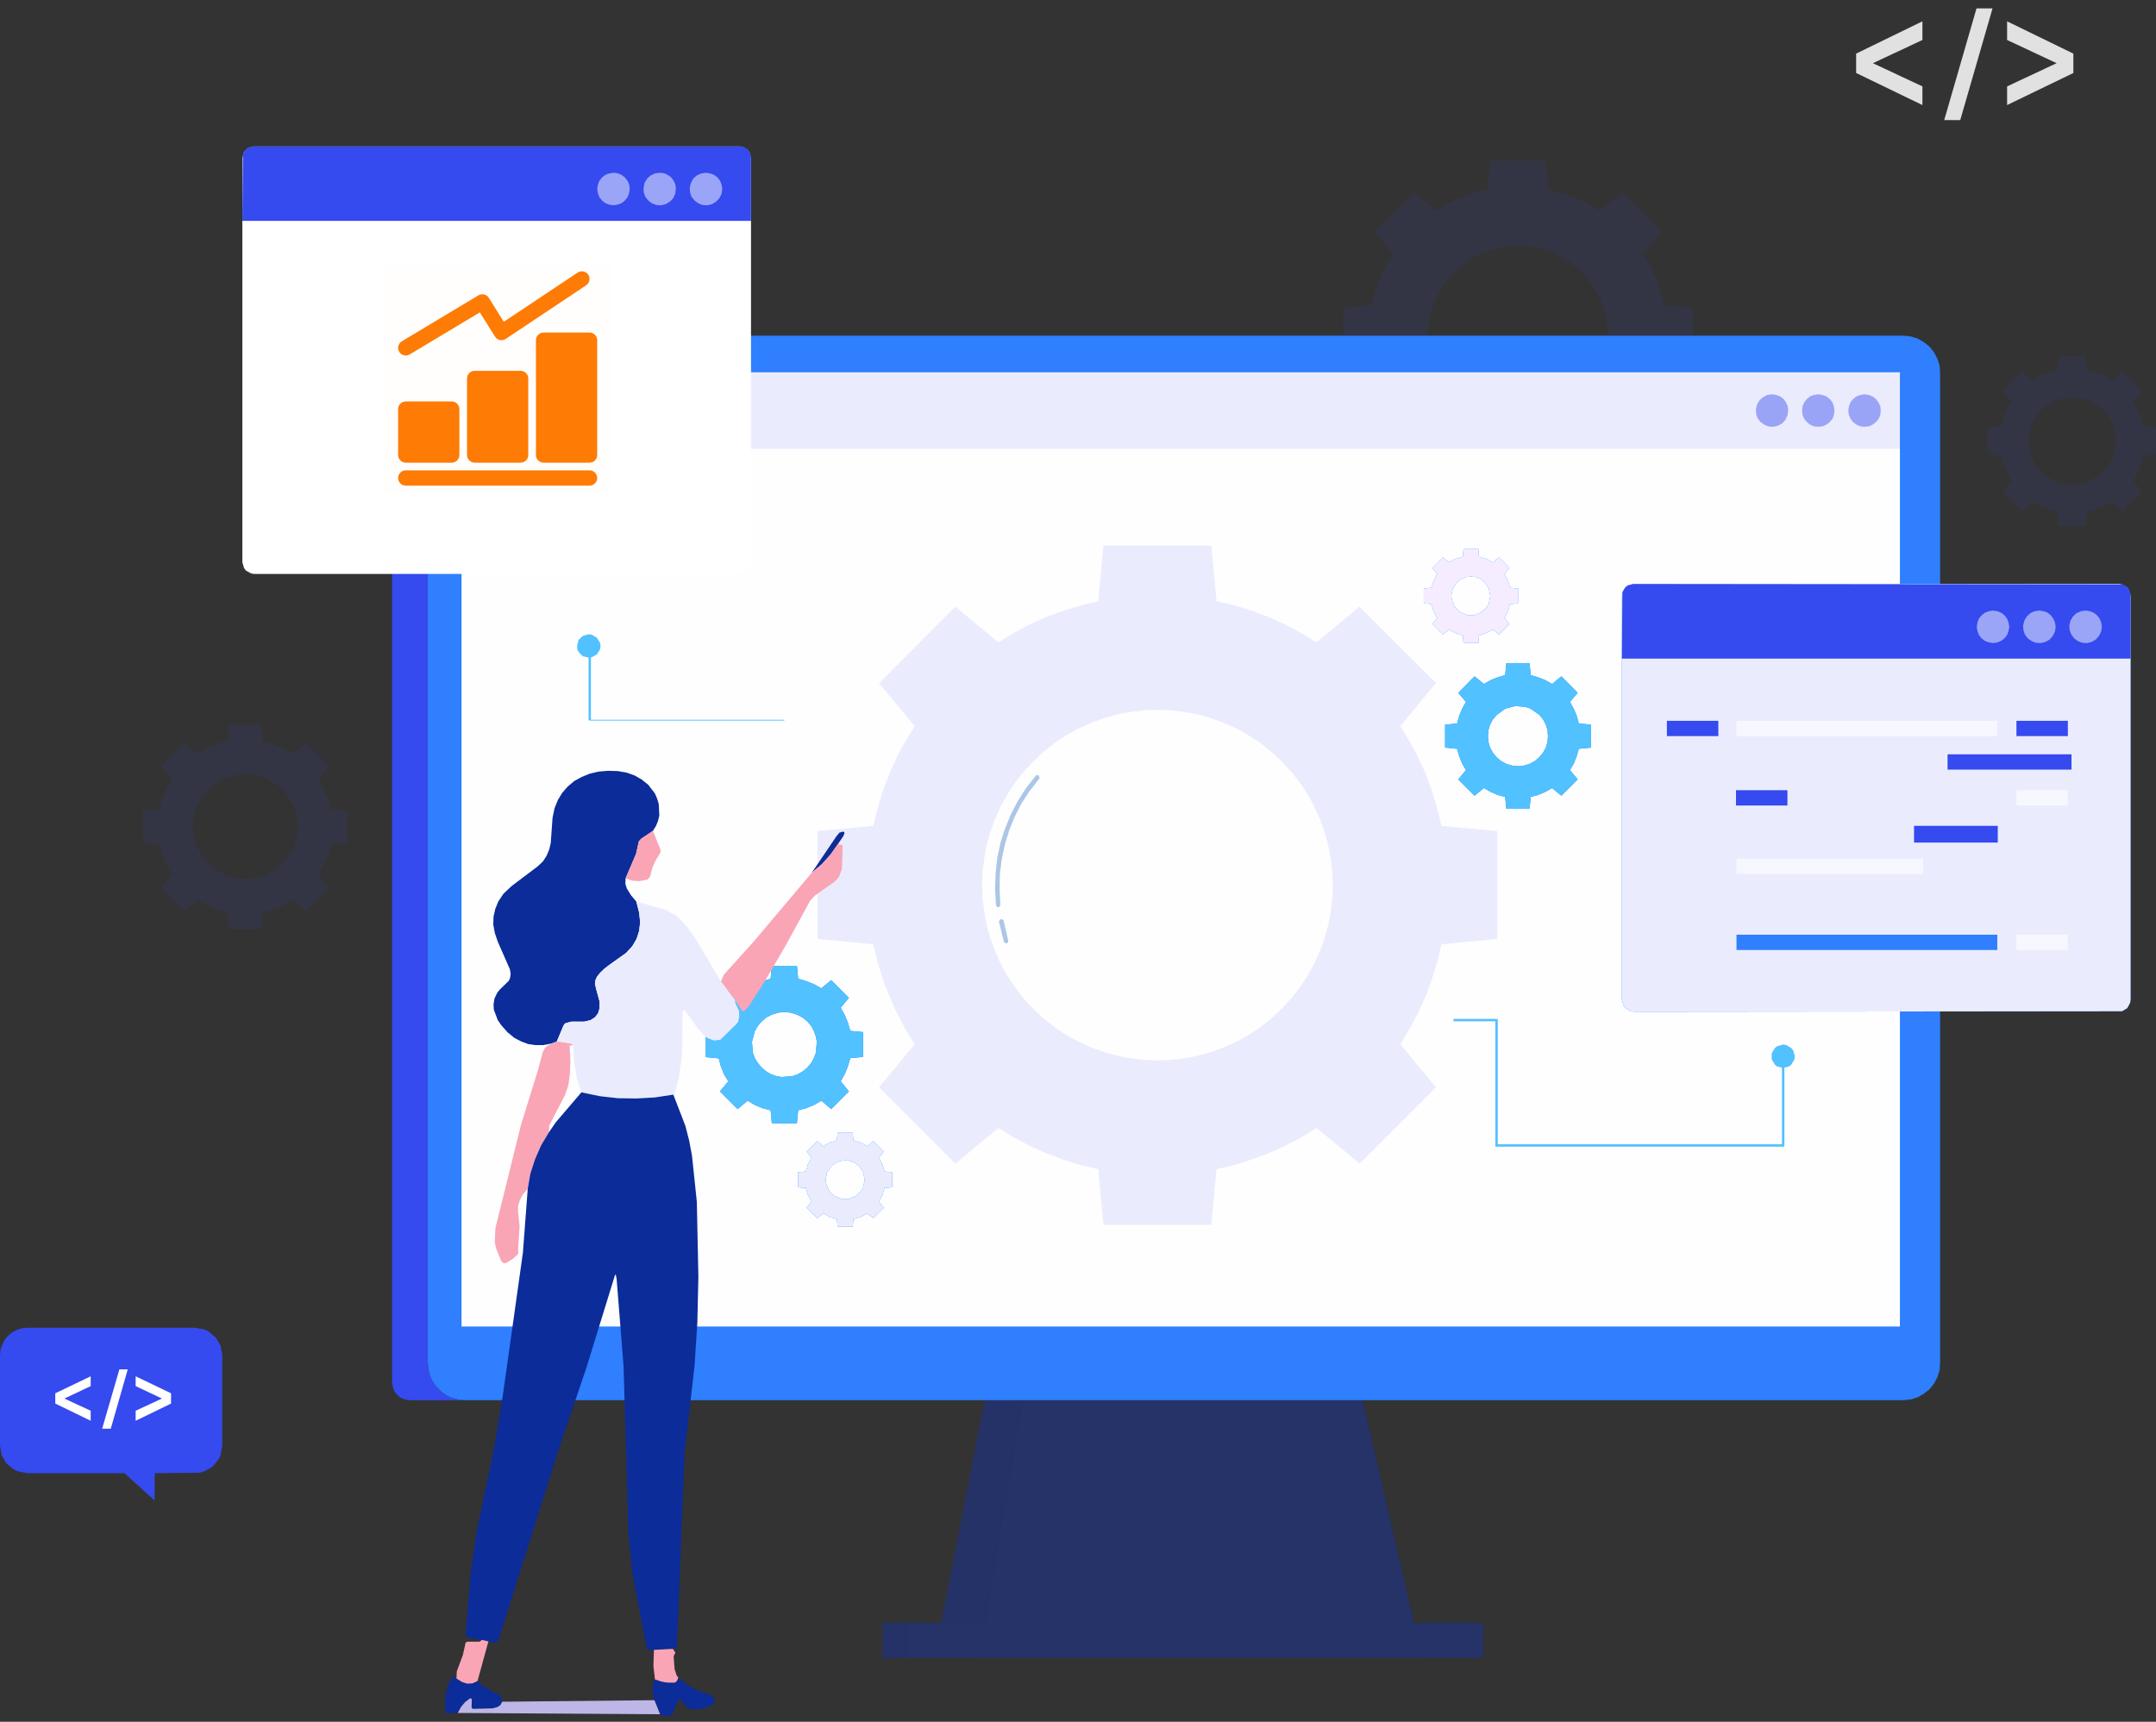 <svg width="770" height="615" viewBox="0 0 770 615" fill="none" xmlns="http://www.w3.org/2000/svg">
<rect x="0" y="0" width="770" height="615" fill="#333333" stroke="none"/>
<g id="Group 427320071">
<g id="Group 427320070">
<g id="Group 427320055">
<path id="Vector" d="M497.484 90.677L494.921 94.949L492.87 99.478L491.161 104.178L489.965 109.048L479.711 109.988V129.812L489.965 130.838L491.161 135.623L492.87 140.322L494.921 144.851L497.484 149.123L490.99 157.07L505.004 171.084L512.95 164.504L517.223 167.068L521.751 169.204L526.451 170.827L531.322 172.109L532.262 182.363H552.086L553.026 172.109L557.896 170.827L562.596 169.204L567.124 167.068L571.397 164.504L579.344 171.084L593.357 157.07L586.778 149.123L589.341 144.851L591.477 140.322L593.101 135.623L594.383 130.838L604.636 129.812V109.988L594.383 109.048L593.101 104.178L591.477 99.478L589.341 94.949L586.778 90.677L593.357 82.73L579.258 68.717L571.397 75.296L567.039 72.733L562.51 70.597L557.896 68.973L553.026 67.691L552.086 57.438H532.176L531.236 67.691L526.366 68.973L521.751 70.597L517.223 72.733L512.865 75.296L505.004 68.717L490.99 82.73L497.484 90.677ZM564.903 97.085L569.004 102.127L571.91 107.596L573.277 111.612L574.046 115.628L574.388 119.815L573.79 126.052L571.91 132.205L568.833 137.93L564.903 142.715L561.741 145.535L558.323 147.756L554.564 149.636L548.582 151.516L542.174 152.114L535.68 151.516L529.698 149.636L525.938 147.756L522.521 145.535L519.359 142.715L515.428 137.93L512.352 132.205L510.472 126.052L509.874 119.815L510.216 115.628L510.985 111.612L512.352 107.596L515.257 102.127L519.359 97.085L524.4 92.984L530.04 89.993L533.971 88.712L537.987 87.942L542.174 87.686L546.275 87.942L550.291 88.712L554.222 89.993L559.861 92.984L564.903 97.085Z" fill="#354AEF" fill-opacity="0.1"/>
<path id="Vector_2" d="M686.575 14.282L668.888 22.571L686.575 30.859V37.524L662.906 26.074V19.153L686.575 7.617V14.282Z" fill="#E1E1E1"/>
<path id="Vector_3" d="M740.489 19.153V26.074L716.82 37.524V30.859L734.508 22.571L716.82 14.282V7.617L740.489 19.153Z" fill="#E1E1E1"/>
<path id="Vector_4" d="M705.895 3L694.359 42.904H700.084L711.62 3H705.895Z" fill="#E1E1E1"/>
<path id="Vector_5" d="M61.526 278.225L59.561 281.643L58.108 285.146L57.083 288.991L51.102 289.504V301.125L57.083 301.638L58.108 305.397L59.561 308.986L61.526 312.404L57.681 317.018L65.884 325.221L70.498 321.376L73.916 323.342L77.42 324.794L81.179 325.82L81.778 331.801H93.398L93.911 325.82L97.671 324.794L101.26 323.342L104.678 321.376L109.292 325.221L117.495 317.018L113.65 312.404L115.53 308.986L117.068 305.397L118.093 301.638L124.074 301.04V289.504L118.093 288.991L117.068 285.146L115.53 281.643L113.65 278.225L117.495 273.611L109.292 265.408L104.678 269.253L101.26 267.287L97.671 265.835L93.911 264.81L93.398 258.828H81.778L81.179 264.81L77.42 265.835L73.916 267.287L70.498 269.253L65.884 265.408L57.681 273.611L61.526 278.225ZM100.918 281.985L102.541 283.95L105.019 288.222L105.788 290.529L106.301 293.691V296.853L105.703 300.014L105.019 302.321L102.541 306.594L100.832 308.559L98.867 310.268L94.595 312.661L92.288 313.43L89.126 314.028H85.965L82.803 313.43L80.496 312.661L76.223 310.268L74.258 308.559L72.549 306.594L70.156 302.321L69.388 300.014L68.875 296.853L68.789 293.691L69.388 290.529L70.156 288.222L72.549 283.95L74.258 281.985L76.138 280.361L80.325 277.883L85.11 276.601L87.588 276.43L90.066 276.601L94.766 277.883L99.038 280.361L100.918 281.985Z" fill="#354AEF" fill-opacity="0.1"/>
<path id="Vector_6" d="M718.451 143.306L716.827 146.126L715.631 149.031L714.776 152.193L709.82 152.62V162.275L714.776 162.788L715.631 165.864L716.827 168.855L718.451 171.675L715.289 175.52L722.125 182.356L725.97 179.194L728.79 180.732L731.695 181.929L734.857 182.783L735.284 187.825H744.94L745.367 182.783L748.528 181.929L751.519 180.732L754.339 179.194L758.099 182.356L764.934 175.52L761.773 171.675L763.396 168.855L764.593 165.864L765.447 162.788L770.403 162.275V152.62L765.447 152.193L764.593 149.031L763.396 146.126L761.773 143.306L764.934 139.461L758.099 132.625L754.339 135.787L751.519 134.163L748.528 132.967L745.367 132.112L744.94 127.156H735.284L734.771 132.112L731.695 132.967L728.704 134.163L725.885 135.787L722.039 132.625L715.204 139.461L718.451 143.306ZM751.177 146.382L752.972 148.604L754.339 150.996L755.193 153.474L755.621 156.123V158.772L755.193 161.421L754.339 163.984L752.972 166.292L751.092 168.513L748.956 170.308L746.563 171.675L744.085 172.615L741.436 173.042H738.787L736.138 172.615L733.575 171.675L731.268 170.308L729.046 168.513L727.166 166.292L725.885 163.984L724.945 161.421L724.517 158.772V156.123L724.945 153.474L725.885 150.996L727.166 148.604L729.046 146.382L731.268 144.588L733.575 143.221L736.138 142.366L738.787 141.939H741.436L744.085 142.366L746.563 143.221L748.956 144.588L751.177 146.382Z" fill="#354AEF" fill-opacity="0.1"/>
<g id="Group">
<path id="Vector_7" d="M147.823 119.891H193.623V500.135H146.285L144.661 499.879L143.123 499.281L141.927 498.341L140.901 497.059L140.303 495.521L140.047 493.898V127.666L140.303 125.616L141.158 123.736L142.354 122.198L143.892 120.916L145.772 120.147L147.823 119.891Z" fill="#253369"/>
</g>
<g id="Group_2">
<path id="Vector_8" d="M352.989 493.562L335.984 580.72H360.679L380.332 494.332L352.989 493.562Z" fill="#253369"/>
</g>
<g id="Group_3">
<path id="Vector_9" d="M315.219 579.695H327.694V592.171H315.219V579.695Z" fill="#253369"/>
</g>
<g id="Group_4">
<path id="Vector_10" d="M147.823 119.891H193.623V500.135H146.285L144.661 499.879L143.123 499.281L141.927 498.341L140.901 497.059L140.303 495.521L140.047 493.898V127.666L140.303 125.616L141.158 123.736L142.354 122.198L143.892 120.916L145.772 120.147L147.823 119.891Z" fill="#354AEF"/>
</g>
<g id="Group_5">
<path id="Vector_11" d="M352.989 493.562L335.984 580.72H360.679L380.332 494.332L352.989 493.562Z" fill="#253369" fill-opacity="0.5"/>
</g>
<g id="Group_6">
<path id="Vector_12" d="M315.219 579.695H327.694V592.171H315.219V579.695Z" fill="#253369" fill-opacity="0.5"/>
</g>
<path id="Vector_13" d="M507.905 592.166H349.484L371.957 460.148H477.4L507.905 592.166Z" fill="#1A2E35"/>
<path id="Vector_14" d="M507.905 592.166H349.484L371.957 460.148H477.4L507.905 592.166Z" fill="#253369"/>
<path id="Vector_15" d="M324.195 579.695H529.698V592.171H324.195V579.695Z" fill="#253369"/>
<path id="Vector_16" d="M165.94 119.891H679.741L682.39 120.147L684.868 120.916L687.089 122.198L689.14 123.821L690.763 125.872L691.96 128.179L692.729 130.657L692.9 133.221V486.805L692.729 489.369L691.96 491.847L690.763 494.154L689.14 496.205L687.089 497.828L684.868 499.11L682.39 499.879L679.741 500.135H165.94L163.548 499.879L161.326 499.281L159.275 498.255L157.395 496.888L155.857 495.35L154.576 493.47L153.55 491.42L153.038 489.198L152.781 486.805V133.221L153.038 130.657L153.721 128.179L154.917 125.872L156.626 123.821L158.592 122.198L160.899 120.916L163.291 120.147L165.94 119.891Z" fill="#1A2E35"/>
<path id="Vector_17" d="M165.94 119.891H679.741L682.39 120.147L684.868 120.916L687.089 122.198L689.14 123.821L690.763 125.872L691.96 128.179L692.729 130.657L692.9 133.221V486.805L692.729 489.369L691.96 491.847L690.763 494.154L689.14 496.205L687.089 497.828L684.868 499.11L682.39 499.879L679.741 500.135H165.94L163.548 499.879L161.326 499.281L159.275 498.255L157.395 496.888L155.857 495.35L154.576 493.47L153.55 491.42L153.038 489.198L152.781 486.805V133.221L153.038 130.657L153.721 128.179L154.917 125.872L156.626 123.821L158.592 122.198L160.899 120.916L163.291 120.147L165.94 119.891Z" fill="#2F7FFF"/>
<path id="Vector_18" d="M164.828 132.969H678.543V473.822H164.828V132.969Z" fill="#007CFF"/>
<g id="Group_7">
<path id="Vector_19" d="M164.828 132.969H678.543V473.822H164.828V132.969Z" fill="#FEFEFF"/>
</g>
<path id="Vector_20" d="M164.828 132.969H678.543V160.312H164.828V132.969Z" fill="#354AEF" fill-opacity="0.1"/>
<g id="Group_8">
<path id="Vector_21" d="M671.707 146.639L671.536 148.262L670.938 149.629L669.998 150.74L668.802 151.68L667.52 152.278L665.896 152.449L664.358 152.278L662.991 151.68L661.795 150.74L660.855 149.544L660.342 148.262L660.086 146.639L660.342 145.101L660.855 143.733L661.795 142.537L662.991 141.597L664.358 141.084L665.896 140.828L667.434 141.084L668.802 141.597L669.998 142.537L670.938 143.819L671.536 145.101L671.707 146.639Z" fill="#9AA4F7"/>
</g>
<g id="Group_9">
<path id="Vector_22" d="M655.215 146.639L654.958 148.262L654.446 149.629L653.506 150.74L652.309 151.68L650.942 152.278L649.404 152.449L647.781 152.278L646.414 151.68L645.303 150.74L644.363 149.629L643.765 148.262L643.594 146.639L643.765 145.101L644.363 143.733L645.303 142.537L646.414 141.597L647.781 141.084L649.404 140.828L650.942 141.084L652.309 141.597L653.506 142.537L654.446 143.733L654.958 145.101L655.215 146.639Z" fill="#9AA4F7"/>
</g>
<g id="Group_10">
<path id="Vector_23" d="M638.645 146.639L638.389 148.348L637.705 149.886L636.594 151.167L635.056 152.022L633.433 152.449L631.724 152.364L630.186 151.766L628.733 150.74L627.708 149.373L627.195 147.835L627.109 146.126L627.537 144.417L628.391 142.964L629.673 141.854L631.125 141.084L632.92 140.828L634.458 141.084L635.825 141.597L637.021 142.537L637.876 143.733L638.474 145.101L638.645 146.639Z" fill="#9AA4F7"/>
</g>
<path id="Vector_24" d="M260.102 359.922L258.564 362.571L257.454 365.305L256.685 368.211L252.07 368.638V377.61L256.685 378.037L257.454 380.942L258.564 383.677L260.102 386.24L257.112 389.829L263.435 396.152L267.024 393.162L269.587 394.7L272.322 395.81L275.227 396.579L275.654 401.194H284.626L285.053 396.579L287.959 395.81L290.693 394.7L293.342 393.162L296.845 396.152L303.168 389.829L300.263 386.24L301.716 383.591L302.827 380.857L303.681 377.952L308.21 377.525V368.638L303.681 368.211L302.827 365.305L301.716 362.571L300.263 359.922L303.168 356.419L296.845 350.096L293.342 353.001L290.693 351.548L287.959 350.437L285.053 349.583L284.626 344.969H275.654L275.227 349.583L272.322 350.437L269.587 351.548L266.938 353.001L263.435 350.096L257.112 356.419L260.102 359.922ZM288.386 364.878L289.753 366.502L290.693 368.296L291.377 370.176L291.718 372.141L291.377 376.072L290.693 377.952L289.753 379.661L288.386 381.284L286.762 382.651L284.968 383.677L283.088 384.36L279.157 384.702L277.192 384.36L275.312 383.677L273.603 382.651L271.98 381.284L270.613 379.661L269.587 377.952L268.904 376.072L268.562 372.141L269.587 368.296L270.613 366.502L271.98 364.878L273.689 363.426L275.739 362.4L277.876 361.717L280.183 361.46L282.404 361.717L284.626 362.4L286.591 363.426L288.386 364.878Z" fill="#007CFF"/>
<g id="Group_11">
<path id="Vector_25" d="M260.102 359.922L258.564 362.571L257.454 365.305L256.685 368.211L252.07 368.638V377.61L256.685 378.037L257.454 380.942L258.564 383.677L260.102 386.24L257.112 389.829L263.435 396.152L267.024 393.162L269.587 394.7L272.322 395.81L275.227 396.579L275.654 401.194H284.626L285.053 396.579L287.959 395.81L290.693 394.7L293.342 393.162L296.845 396.152L303.168 389.829L300.263 386.24L301.716 383.591L302.827 380.857L303.681 377.952L308.21 377.525V368.638L303.681 368.211L302.827 365.305L301.716 362.571L300.263 359.922L303.168 356.419L296.845 350.096L293.342 353.001L290.693 351.548L287.959 350.437L285.053 349.583L284.626 344.969H275.654L275.227 349.583L272.322 350.437L269.587 351.548L266.938 353.001L263.435 350.096L257.112 356.419L260.102 359.922ZM288.386 364.878L289.753 366.502L290.693 368.296L291.377 370.176L291.718 372.141L291.377 376.072L290.693 377.952L289.753 379.661L288.386 381.284L286.762 382.651L284.968 383.677L283.088 384.36L279.157 384.702L277.192 384.36L275.312 383.677L273.603 382.651L271.98 381.284L270.613 379.661L269.587 377.952L268.904 376.072L268.562 372.141L269.587 368.296L270.613 366.502L271.98 364.878L273.689 363.426L275.739 362.4L277.876 361.717L280.183 361.46L282.404 361.717L284.626 362.4L286.591 363.426L288.386 364.878Z" fill="#52C1FF"/>
</g>
<path id="Vector_26" d="M523.543 250.718L522.176 253.196L521.151 255.674L520.382 258.408L516.109 258.835V267.038L520.382 267.465L521.151 270.114L522.176 272.678L523.543 275.07L520.809 278.403L526.62 284.213L529.952 281.479L532.345 282.846L534.908 283.957L537.557 284.641L537.984 288.913H546.273L546.7 284.641L549.349 283.957L551.912 282.846L554.305 281.479L557.637 284.213L563.448 278.403L560.713 275.07L562.081 272.678L563.106 270.114L563.875 267.465L568.147 267.038V258.835L563.875 258.408L563.106 255.674L562.081 253.196L560.713 250.718L563.448 247.471L557.637 241.575L554.305 244.309L551.912 242.942L549.349 241.916L546.7 241.147L546.273 236.875H537.984L537.557 241.147L534.908 241.916L532.345 242.942L529.952 244.309L526.62 241.575L520.809 247.471L523.543 250.718ZM549.776 255.332L551.143 257.041L552.083 258.835L552.681 260.801L552.852 262.937L552.681 264.987L552.083 267.038L551.058 268.918L549.691 270.542L548.067 271.909L546.273 272.849L544.307 273.447L542.171 273.703L539.949 273.447L537.984 272.849L536.19 271.909L534.566 270.542L533.199 268.918L532.174 267.038L531.575 264.987L531.405 262.937L531.575 260.801L532.174 258.835L533.114 257.041L534.566 255.332L537.642 253.11L541.231 252.17L544.82 252.512L546.614 253.11L549.776 255.332Z" fill="#007CFF"/>
<g id="Group_12">
<path id="Vector_27" d="M523.543 250.718L522.176 253.196L521.151 255.674L520.382 258.408L516.109 258.835V267.038L520.382 267.465L521.151 270.114L522.176 272.678L523.543 275.07L520.809 278.403L526.62 284.213L529.952 281.479L532.345 282.846L534.908 283.957L537.557 284.641L537.984 288.913H546.273L546.7 284.641L549.349 283.957L551.912 282.846L554.305 281.479L557.637 284.213L563.448 278.403L560.713 275.07L562.081 272.678L563.106 270.114L563.875 267.465L568.147 267.038V258.835L563.875 258.408L563.106 255.674L562.081 253.196L560.713 250.718L563.448 247.471L557.637 241.575L554.305 244.309L551.912 242.942L549.349 241.916L546.7 241.147L546.273 236.875H537.984L537.557 241.147L534.908 241.916L532.345 242.942L529.952 244.309L526.62 241.575L520.809 247.471L523.543 250.718ZM549.776 255.332L551.143 257.041L552.083 258.835L552.681 260.801L552.852 262.937L552.681 264.987L552.083 267.038L551.058 268.918L549.691 270.542L548.067 271.909L546.273 272.849L544.307 273.447L542.171 273.703L539.949 273.447L537.984 272.849L536.19 271.909L534.566 270.542L533.199 268.918L532.174 267.038L531.575 264.987L531.405 262.937L531.575 260.801L532.174 258.835L533.114 257.041L534.566 255.332L537.642 253.11L541.231 252.17L544.82 252.512L546.614 253.11L549.776 255.332Z" fill="#52C1FF"/>
</g>
<path id="Vector_28" d="M513.285 204.996L512.089 207.389L511.234 209.952L508.5 210.208V215.506L511.234 215.762L512.003 218.326L513.285 220.718L511.576 222.855L515.336 226.614L517.472 224.905L519.779 226.102L522.428 226.956L522.684 229.691H527.982L528.239 226.956L530.802 226.102L533.195 224.905L535.331 226.614L539.09 222.855L537.296 220.718L538.578 218.326L539.347 215.762L542.167 215.506V210.208L539.347 209.952L538.578 207.389L537.296 204.996L539.09 202.86L535.331 199.1L533.195 200.894L530.802 199.613L528.239 198.844L527.982 196.109H522.684L522.428 198.844L519.865 199.613L517.472 200.809L515.336 199.1L511.576 202.86L513.285 204.996ZM530.204 207.987L531.742 210.208L532.255 212.857L531.742 215.506L531.058 216.788L529.178 218.668L526.7 219.693H523.881L521.488 218.668L519.523 216.788L518.497 214.139L518.327 212.857L518.839 210.208L520.377 207.987L521.915 206.79L523.539 206.107L525.333 205.936L527.042 206.107L528.751 206.79L530.204 207.987Z" fill="#007CFF"/>
<g id="Group_13">
<path id="Vector_29" d="M513.285 204.996L512.089 207.389L511.234 209.952L508.5 210.208V215.506L511.234 215.762L512.003 218.326L513.285 220.718L511.576 222.855L515.336 226.614L517.472 224.905L519.779 226.102L522.428 226.956L522.684 229.691H527.982L528.239 226.956L530.802 226.102L533.195 224.905L535.331 226.614L539.09 222.855L537.296 220.718L538.578 218.326L539.347 215.762L542.167 215.506V210.208L539.347 209.952L538.578 207.389L537.296 204.996L539.09 202.86L535.331 199.1L533.195 200.894L530.802 199.613L528.239 198.844L527.982 196.109H522.684L522.428 198.844L519.865 199.613L517.472 200.809L515.336 199.1L511.576 202.86L513.285 204.996ZM530.204 207.987L531.742 210.208L532.255 212.857L531.742 215.506L531.058 216.788L529.178 218.668L526.7 219.693H523.881L521.488 218.668L519.523 216.788L518.497 214.139L518.327 212.857L518.839 210.208L520.377 207.987L521.915 206.79L523.539 206.107L525.333 205.936L527.042 206.107L528.751 206.79L530.204 207.987Z" fill="#F5EDFF"/>
</g>
<path id="Vector_30" d="M289.84 413.496L288.558 415.889L287.789 418.452L285.055 418.708V424.092L287.789 424.348L288.558 426.911L289.84 429.218L288.045 431.355L291.891 435.114L294.027 433.405L296.334 434.687L298.897 435.456L299.154 438.191H304.537L304.793 435.456L307.357 434.687L309.749 433.405L311.885 435.114L315.645 431.355L313.851 429.218L315.132 426.911L315.902 424.348L318.636 424.092V418.708L315.902 418.452L315.132 415.889L313.851 413.496L315.645 411.36L311.885 407.6L309.749 409.394L307.357 408.113L304.793 407.344L304.537 404.609H299.154L298.897 407.344L296.334 408.113L294.027 409.394L291.891 407.6L288.131 411.36L289.84 413.496ZM306.759 416.487L308.297 418.708L308.809 421.357L308.297 424.092L307.613 425.288L305.733 427.168L303.255 428.193H300.435L297.957 427.168L296.078 425.288L295.052 422.724L294.881 421.357L295.394 418.708L296.932 416.487L298.47 415.376L300.094 414.692L301.888 414.436L303.597 414.692L305.306 415.376L306.759 416.487Z" fill="#007CFF"/>
<g id="Group_14">
<path id="Vector_31" d="M289.84 413.496L288.558 415.889L287.789 418.452L285.055 418.708V424.092L287.789 424.348L288.558 426.911L289.84 429.218L288.045 431.355L291.891 435.114L294.027 433.405L296.334 434.687L298.897 435.456L299.154 438.191H304.537L304.793 435.456L307.357 434.687L309.749 433.405L311.885 435.114L315.645 431.355L313.851 429.218L315.132 426.911L315.902 424.348L318.636 424.092V418.708L315.902 418.452L315.132 415.889L313.851 413.496L315.645 411.36L311.885 407.6L309.749 409.394L307.357 408.113L304.793 407.344L304.537 404.609H299.154L298.897 407.344L296.334 408.113L294.027 409.394L291.891 407.6L288.131 411.36L289.84 413.496ZM306.759 416.487L308.297 418.708L308.809 421.357L308.297 424.092L307.613 425.288L305.733 427.168L303.255 428.193H300.435L297.957 427.168L296.078 425.288L295.052 422.724L294.881 421.357L295.394 418.708L296.932 416.487L298.47 415.376L300.094 414.692L301.888 414.436L303.597 414.692L305.306 415.376L306.759 416.487Z" fill="#EAECFE"/>
</g>
<path id="Vector_32" d="M326.669 259.349L323.251 264.904L320.26 270.543L317.611 276.439L315.304 282.506L313.424 288.658L311.886 294.981L291.977 296.861V335.398L311.886 337.278L313.424 343.601L315.304 349.754L317.611 355.82L320.26 361.716L323.251 367.441L326.669 372.996L313.937 388.376L341.195 415.634L356.575 402.902L362.13 406.32L367.769 409.311L373.665 411.96L379.732 414.182L385.884 416.147L392.207 417.6L394.087 437.509H432.624L434.504 417.6L440.827 416.147L446.98 414.182L453.047 411.96L458.942 409.311L464.667 406.32L470.222 402.902L485.602 415.634L512.86 388.376L500.129 372.996L503.461 367.441L506.537 361.716L509.186 355.82L511.408 349.754L513.288 343.601L514.826 337.278L534.735 335.398V296.861L514.826 294.981L513.288 288.658L511.408 282.506L509.186 276.439L506.537 270.543L503.461 264.904L500.129 259.349L512.86 243.969L485.517 216.711L470.136 229.442L464.582 226.025L458.942 223.034L453.047 220.385L446.98 218.078L440.827 216.198L434.504 214.745L432.624 194.836H394.087L392.207 214.745L385.884 216.283L379.732 218.163L373.665 220.385L367.769 223.034L362.044 226.11L356.575 229.442L341.195 216.711L313.937 244.054L326.669 259.349ZM457.661 271.91L461.164 275.67L464.326 279.686L467.06 283.788L469.367 288.145L471.418 292.589L473.041 297.203L474.323 301.817L475.263 306.602L475.776 311.387L476.032 316.172L475.776 320.958L475.263 325.743L474.323 330.442L473.041 335.142L471.418 339.671L469.367 344.199L467.06 348.472L464.326 352.573L461.164 356.589L457.661 360.435L453.816 363.938L449.885 367.1L445.698 369.834L441.426 372.141L436.897 374.192L432.368 375.815L427.668 377.097L422.969 378.037L418.184 378.55L413.399 378.806L408.613 378.55L403.828 378.037L399.043 377.097L394.429 375.815L389.815 374.192L385.371 372.141L381.014 369.834L376.912 367.1L372.896 363.938L369.136 360.435L365.548 356.589L362.471 352.573L359.737 348.472L357.344 344.199L355.379 339.671L353.67 335.142L352.388 330.442L351.534 325.743L350.936 320.958L350.765 316.172L350.936 311.387L351.534 306.602L352.388 301.817L353.67 297.203L355.379 292.589L357.344 288.145L359.737 283.788L362.471 279.686L365.548 275.67L369.136 271.91L372.896 268.321L376.912 265.245L381.014 262.511L385.371 260.118L389.815 258.153L394.429 256.444L399.043 255.162L403.828 254.308L408.613 253.71L413.399 253.539L418.184 253.71L422.969 254.308L427.668 255.162L432.368 256.444L436.897 258.153L441.426 260.118L445.698 262.511L449.885 265.245L453.816 268.321L457.661 271.91Z" fill="#354AEF" fill-opacity="0.1"/>
<path id="Vector_33" d="M356.579 324.12L355.981 323.864L355.725 323.351L355.383 317.626L355.554 312.072L356.152 306.603L357.263 301.22L358.886 296.093L360.937 291.052L363.415 286.266L366.32 281.652L370.08 276.867L371.02 276.953L371.276 277.978L367.687 282.592L364.782 287.036L362.39 291.735L360.424 296.606L358.886 301.647L357.775 306.86L357.092 312.243L357.006 317.626L357.263 323.18L357.092 323.778L356.579 324.035V324.12Z" fill="#ACC6E5"/>
<path id="Vector_34" d="M359.313 337.02L358.544 336.422L356.835 329.5L356.75 328.988L357.519 328.219L358.374 328.646L360.082 335.995L359.997 336.593L359.313 337.02Z" fill="#ACC6E5"/>
<path id="Vector_35" d="M279.848 257.383H210.626L210.203 257.241V230.18L210.626 230.039L211.049 230.18V257.1H279.848L280.271 257.241L279.848 257.383Z" fill="#52C1FF"/>
<path id="Vector_36" d="M214.475 230.726L214.305 231.922L213.194 233.717L211.399 234.742L210.289 234.913L208.152 234.4L206.614 232.862L206.187 231.922L206.102 230.726L206.614 228.59L208.152 227.137L210.289 226.539L211.399 226.71L213.194 227.821L214.305 229.615L214.475 230.726Z" fill="#52C1FF"/>
<path id="Vector_37" d="M641.038 377.265L640.868 378.376L639.757 380.256L638.902 380.939L636.852 381.452L634.715 380.939L633.861 380.256L632.75 378.376V376.24L633.861 374.36L634.715 373.676L636.852 373.078L637.962 373.249L639.757 374.36L640.44 375.214L641.038 377.265Z" fill="#52C1FF"/>
<path id="Vector_38" d="M637.276 409.567H534.055V364.792H519.102V363.938H534.909V408.712H636.422V376.669H637.276V409.567Z" fill="#52C1FF"/>
<path id="Vector_39" d="M583.53 208.594H756.734L757.845 208.765L759.725 209.875L760.323 210.73L760.921 212.866V357.103L760.75 358.214L759.725 360.094L757.845 361.204L583.53 361.375L582.419 361.204L580.54 360.094L579.856 359.239L579.258 357.103V212.866L579.429 211.755L580.54 209.875L581.394 209.192L583.53 208.594Z" fill="#007CFF"/>
<g id="Group_15">
<path id="Vector_40" d="M583.53 208.594H756.734L757.845 208.765L759.725 209.875L760.323 210.73L760.921 212.866V357.103L760.75 358.214L759.725 360.094L757.845 361.204L583.53 361.375L582.419 361.204L580.54 360.094L579.856 359.239L579.258 357.103V212.866L579.429 211.755L580.54 209.875L581.394 209.192L583.53 208.594Z" fill="#EAECFE"/>
</g>
<path id="Vector_41" d="M583.274 208.594L758.101 208.765L758.956 209.106L760.408 210.559L760.921 212.524V235.254H579.258L579.429 211.499L580.454 209.79L581.309 209.106L583.274 208.594Z" fill="#354AEF"/>
<g id="Group_16">
<path id="Vector_42" d="M750.668 223.889L750.411 225.598L749.642 227.136L748.532 228.417L747.079 229.272L745.37 229.699L743.747 229.614L742.123 229.015L740.756 227.99L739.73 226.623L739.132 224.999L739.047 223.376L739.474 221.667L740.329 220.214L741.61 219.018L743.148 218.334L744.857 218.078L746.395 218.334L747.763 218.847L748.959 219.787L749.899 220.983L750.411 222.351L750.668 223.889Z" fill="white" fill-opacity="0.5"/>
</g>
<g id="Group_17">
<path id="Vector_43" d="M734.176 223.889L733.919 225.598L733.15 227.136L732.039 228.417L730.587 229.272L728.878 229.699L727.169 229.614L725.631 229.015L724.178 227.99L723.153 226.623L722.64 224.999L722.555 223.376L722.982 221.667L723.836 220.214L725.118 219.018L726.571 218.334L728.365 218.078L729.903 218.334L731.27 218.847L732.467 219.787L733.321 220.983L733.919 222.351L734.176 223.889Z" fill="white" fill-opacity="0.5"/>
</g>
<g id="Group_18">
<path id="Vector_44" d="M717.598 223.889L717.341 225.427L716.829 226.794L715.889 227.99L714.692 228.93L713.411 229.443L711.787 229.699L710.249 229.443L708.882 228.93L707.686 227.99L706.746 226.794L706.233 225.427L705.977 223.889L706.233 222.351L706.746 220.983L707.686 219.787L708.882 218.847L710.249 218.334L711.787 218.078L713.411 218.334L714.692 218.847L715.889 219.787L716.829 220.983L717.341 222.351L717.598 223.889Z" fill="white" fill-opacity="0.5"/>
</g>
<g id="Group_19">
<path id="Vector_45" d="M620.18 257.461H713.318V262.93H620.18V257.461Z" fill="white" fill-opacity="0.6"/>
</g>
<path id="Vector_46" d="M720.156 257.461H738.528V262.93H720.156V257.461Z" fill="#354AEF"/>
<path id="Vector_47" d="M595.32 257.461H613.692V262.93H595.32V257.461Z" fill="#354AEF"/>
<g id="Group_20">
<path id="Vector_48" d="M720.156 282.25H738.528V287.719H720.156V282.25Z" fill="white" fill-opacity="0.6"/>
</g>
<path id="Vector_49" d="M620 282.25H638.371V287.719H620V282.25Z" fill="#354AEF"/>
<path id="Vector_50" d="M620.18 333.859H713.318V339.328H620.18V333.859Z" fill="#2F7FFF"/>
<g id="Group_21">
<path id="Vector_51" d="M720.156 333.859H738.528V339.328H720.156V333.859Z" fill="white" fill-opacity="0.6"/>
</g>
<path id="Vector_52" d="M683.586 294.977H713.493V300.958H683.586V294.977Z" fill="#354AEF"/>
<path id="Vector_53" d="M695.555 269.43H739.817V274.898H695.555V269.43Z" fill="#354AEF"/>
<g id="Group_22">
<path id="Vector_54" d="M620.18 306.68H686.829V312.148H620.18V306.68Z" fill="white" fill-opacity="0.6"/>
</g>
<path id="Vector_55" d="M90.827 52.312H264.031L265.056 52.398L266.936 53.509L267.62 54.363L268.218 56.499V200.822L267.62 202.872L266.936 203.812L266.081 204.496L264.031 205.009H90.827L89.716 204.838L87.836 203.812L87.153 202.872L86.555 200.822V56.499L87.153 54.363L87.836 53.509L88.691 52.825L90.827 52.312Z" fill="white"/>
<path id="Vector_56" d="M268.218 78.887H86.555L86.726 55.218L87.751 53.423L88.52 52.825L90.485 52.312H264.287L265.398 52.398L267.107 53.423L268.047 55.132L268.218 56.158V78.887Z" fill="#354AEF"/>
<g id="Group_23">
<path id="Vector_57" d="M257.965 67.514L257.708 69.223L256.939 70.761L255.828 71.957L254.376 72.897L252.667 73.324L250.958 73.239L249.42 72.641L248.053 71.615L246.942 70.248L246.429 68.624L246.344 67.001L246.771 65.292L247.625 63.754L248.907 62.643L250.445 61.959L252.154 61.703L253.692 61.959L255.059 62.472L256.256 63.412L257.196 64.608L257.708 65.975L257.965 67.514Z" fill="white" fill-opacity="0.5"/>
</g>
<g id="Group_24">
<path id="Vector_58" d="M241.395 67.514L241.139 69.223L240.455 70.761L239.344 71.957L237.806 72.897L236.183 73.324L234.474 73.239L232.85 72.641L231.483 71.615L230.458 70.248L229.859 68.624V67.001L230.201 65.292L231.141 63.754L232.423 62.643L233.875 61.959L235.584 61.703L237.122 61.874L238.49 62.472L239.771 63.412L240.626 64.608L241.224 65.975L241.395 67.514Z" fill="white" fill-opacity="0.5"/>
</g>
<g id="Group_25">
<path id="Vector_59" d="M224.902 67.514L224.646 69.052L224.133 70.419L223.193 71.615L221.997 72.555L220.63 73.068L219.092 73.324L217.468 73.068L216.186 72.555L214.99 71.615L214.05 70.419L213.538 69.052L213.281 67.514L213.538 65.89L214.05 64.608L214.99 63.412L216.186 62.472L217.554 61.959L219.092 61.703L220.63 61.874L221.997 62.472L223.193 63.412L224.133 64.608L224.731 65.975L224.902 67.514Z" fill="white" fill-opacity="0.5"/>
</g>
<g id="Group 427320076">
<path id="Vector_60" opacity="0.01" d="M136.719 94.18H218.749V176.21H136.719V94.18Z" fill="#FE7B05"/>
<path id="Vector_61" d="M194.14 118.781C193.415 118.781 192.719 119.069 192.207 119.582C191.694 120.095 191.406 120.79 191.406 121.516V162.531C191.406 162.89 191.476 163.245 191.614 163.577C191.751 163.909 191.953 164.21 192.207 164.464C192.46 164.718 192.762 164.92 193.094 165.057C193.425 165.194 193.781 165.265 194.14 165.265H210.546C210.905 165.265 211.261 165.194 211.592 165.057C211.924 164.92 212.226 164.718 212.48 164.464C212.733 164.21 212.935 163.909 213.072 163.577C213.21 163.245 213.28 162.89 213.28 162.531V121.516C213.28 120.79 212.992 120.095 212.48 119.582C211.967 119.069 211.271 118.781 210.546 118.781H194.14ZM166.797 135.187C166.797 134.462 167.085 133.767 167.597 133.254C168.11 132.741 168.806 132.453 169.531 132.453H185.937C186.662 132.453 187.358 132.741 187.87 133.254C188.383 133.767 188.671 134.462 188.671 135.187V162.531C188.671 162.89 188.601 163.245 188.463 163.577C188.326 163.909 188.124 164.21 187.87 164.464C187.617 164.718 187.315 164.92 186.983 165.057C186.652 165.194 186.296 165.265 185.937 165.265H169.531C169.172 165.265 168.816 165.194 168.485 165.057C168.153 164.92 167.851 164.718 167.597 164.464C167.344 164.21 167.142 163.909 167.005 163.577C166.867 163.245 166.797 162.89 166.797 162.531V135.187ZM142.188 146.125C142.188 145.399 142.476 144.704 142.988 144.191C143.501 143.678 144.197 143.39 144.922 143.39H161.328C162.053 143.39 162.749 143.678 163.261 144.191C163.774 144.704 164.062 145.399 164.062 146.125V162.531C164.062 162.89 163.992 163.245 163.854 163.577C163.717 163.909 163.515 164.21 163.261 164.464C163.007 164.718 162.706 164.92 162.374 165.057C162.043 165.194 161.687 165.265 161.328 165.265H144.922C144.563 165.265 144.207 165.194 143.875 165.057C143.544 164.92 143.242 164.718 142.988 164.464C142.734 164.21 142.533 163.909 142.396 163.577C142.258 163.245 142.187 162.89 142.188 162.531V146.125Z" fill="#FE7B05"/>
<path id="Vector_62" d="M209.33 101.916C209.933 101.513 210.352 100.888 210.494 100.177C210.636 99.465 210.49 98.727 210.087 98.123C209.685 97.52 209.059 97.101 208.348 96.959C207.637 96.817 206.898 96.963 206.295 97.366L179.928 114.945L174.585 106.395C174.205 105.787 173.602 105.352 172.905 105.184C172.208 105.016 171.473 105.129 170.858 105.498L143.514 121.904C142.893 122.277 142.445 122.883 142.269 123.586C142.182 123.935 142.164 124.297 142.217 124.652C142.27 125.008 142.393 125.349 142.578 125.657C142.763 125.965 143.007 126.233 143.295 126.447C143.584 126.661 143.912 126.815 144.26 126.902C144.964 127.078 145.709 126.967 146.331 126.593L171.369 111.571L176.783 120.231C176.977 120.541 177.231 120.809 177.531 121.019C177.83 121.23 178.169 121.378 178.527 121.455C178.884 121.532 179.254 121.536 179.613 121.468C179.973 121.399 180.315 121.259 180.619 121.056L209.33 101.916ZM144.923 168C144.197 168 143.502 168.288 142.989 168.8C142.476 169.313 142.188 170.009 142.188 170.734C142.188 171.459 142.476 172.155 142.989 172.667C143.502 173.18 144.197 173.468 144.923 173.468H210.547C211.272 173.468 211.968 173.18 212.48 172.667C212.993 172.155 213.281 171.459 213.281 170.734C213.281 170.009 212.993 169.313 212.48 168.8C211.968 168.288 211.272 168 210.547 168H144.923Z" fill="#FE7B05"/>
</g>
<path id="Vector_63" d="M9.827 474.25H69.555L73.058 474.848L74.511 475.617L77.074 477.753L78.783 480.659L79.381 484.077V516.376L78.783 519.794L78.014 521.332L75.878 523.895L73.058 525.519L71.349 526.032L55.285 526.203L55.2 535.944L44.433 526.203H9.827L6.323 525.519L4.871 524.835L2.307 522.699L0.598 519.794L0 516.376V484.077L0.171 482.111L0.769 480.317L1.624 478.608L2.82 477.155L4.358 475.874L6.067 475.019L7.861 474.421L9.827 474.25Z" fill="#354AEF"/>
<path id="Vector_64" d="M32.389 495.097L22.989 499.54L32.389 503.898V507.487L19.742 501.335V497.661L32.389 491.594V495.097Z" fill="white"/>
<path id="Vector_65" d="M61.092 497.661V501.335L48.445 507.487V503.898L57.845 499.54L48.445 495.097V491.594L61.092 497.661Z" fill="white"/>
<path id="Vector_66" d="M42.637 489.117L36.484 510.308H39.56L45.627 489.117H42.637Z" fill="white"/>
</g>
</g>
<g id="Group 427320069">
<g id="Group 427320067">
<path id="Vector_67" d="M198.886 371.93L204.085 372.751L204.724 373.298L203.538 373.48L203.447 373.845L203.72 379.045L203.538 383.606L202.991 387.62L201.805 391.086L196.149 402.033L196.058 404.405L193.23 409.148L191.041 414.165L189.399 419.274L188.486 424.565L186.662 426.754L185.567 428.943L185.02 430.859V432.957L185.567 437.974L185.02 446.458L185.111 447.826L183.287 449.559L180.824 451.11L179.912 451.201L179.091 450.563L177.266 446.184L176.719 443.812L176.901 438.795L186.023 401.942L192.226 381.873L193.868 375.67L194.598 374.393L195.419 373.572L198.886 371.93Z" fill="#F9A5B6"/>
<g id="Group 427320066">
<path id="Vector_68" d="M299.5 301.144L296.672 305.158L293.571 308.624L289.922 311.726L298.679 298.772L299.774 297.404L301.051 297.039L301.507 297.221L301.598 297.678L301.051 298.863L299.5 301.144Z" fill="#0B2C99"/>
<g id="Group 427320065">
<path id="Vector_69" d="M233.185 296.765L228.989 299.593L228.168 300.505L227.165 304.975L223.425 313.732L223.334 315.648L223.881 317.381L225.34 319.753L227.256 322.034L228.259 325.956L228.624 329.423L228.259 332.524L227.347 335.352L225.796 337.997L223.607 340.369L215.762 346.025L213.208 348.853L212.569 350.312L212.478 351.498L214.12 357.701V360.164L213.573 361.989L212.478 363.357L210.927 364.361L208.647 364.908H203.995L201.805 365.546L201.258 366.276L198.886 371.932L196.879 372.753L193.96 373.3H191.223L188.669 372.935L186.206 372.023L183.743 370.746L181.28 368.739L179.091 366.276L177.814 364.452L176.354 360.62L176.263 358.614L176.628 356.607L177.631 354.509L178.544 353.414L181.736 350.312L182.193 349.218L182.375 347.849L182.101 346.207L177.814 336.447L176.719 333.254L176.172 330.244L176.263 327.416L176.902 324.588L177.996 321.942L179.821 319.206L182.74 316.469L192.044 309.445L193.96 307.621L195.237 305.614L196.149 303.424L196.697 301.144L197.335 292.113L198.065 288.647L199.251 285.727L200.802 283.173L202.809 280.893L205.089 278.977L207.735 277.517L210.654 276.332L213.755 275.602L217.13 275.328L220.597 275.419L223.79 275.967L226.617 276.97L229.172 278.43L231.543 280.345L233.915 283.447L234.736 285.363L235.284 287.278L235.466 291.292L235.01 293.208L234.28 295.032L233.185 296.765Z" fill="#0B2C99"/>
<path id="Vector_70" d="M233.183 296.766L235.828 303.334L235.919 304.428L234.004 307.621L233 309.902L232.179 313.094L231.267 314.189L228.165 314.736L225.794 314.554L223.422 313.733L227.162 304.976L228.165 300.506L228.986 299.594L233.183 296.766Z" fill="#F9A5B6"/>
<path id="Vector_71" d="M299.499 301.141L299.681 301.688L300.867 301.87L300.958 302.235L300.684 310.445L299.59 313.273L298.221 314.824L291.106 319.841L289.373 321.666L280.798 337.356L274.139 348.85L267.571 359.249L265.655 361.256L265.108 361.165L262.463 357.151L257.445 350.583L258.54 348.12L269.304 336.17L289.92 311.722L293.569 308.621L296.671 305.154L299.499 301.141Z" fill="#F9A5B6"/>
<path id="Vector_72" d="M257.455 350.591L262.472 357.159L262.655 358.345L263.932 361.082L264.023 362.998L263.658 364.822L263.111 365.643L257.273 371.39L254.992 371.664L252.438 370.66L251.069 369.474L248.789 366.738L245.231 361.72L244.319 360.808L243.954 360.9L243.772 362.177L243.589 376.59L242.403 385.438L240.944 390.547L240.488 391.003L233.829 392.006L227.261 392.371L220.693 392.28L214.216 391.55L207.648 390.182L206.006 385.164L205.094 379.874L204.729 373.306L204.09 372.758L198.891 371.937L201.262 366.282L201.81 365.552L203.999 364.913H208.651L210.932 364.366L212.483 363.363L213.577 361.994L214.125 360.17V357.707L212.756 352.781L212.574 350.318L213.212 348.858L214.307 347.399L217.409 344.753L223.612 340.375L225.801 338.003L227.352 335.357L228.264 332.53L228.629 329.428L228.264 325.962L227.261 322.039L237.751 324.958L241.765 327.239L243.589 328.972L246.052 331.891L248.333 335.175L257.455 350.591Z" fill="#EAECFE"/>
<path id="Vector_73" d="M207.641 390.172L214.209 391.54L220.686 392.27L227.254 392.361L233.822 391.996L240.481 390.993L244.768 402.122L246.137 407.413L247.14 412.795L248.873 429.306L249.421 456.125L249.056 472.271L248.052 487.87L244.495 518.886L241.758 588.488L240.299 588.944L233.548 589.309H231.633L230.994 588.762L225.886 562.216L224.426 547.165L222.693 487.87L220.23 456.946L219.956 455.395L219.683 455.304L209.466 488.418L199.34 518.338L177.994 585.843L177.538 586.481L176.808 586.664L174.437 586.299L168.598 585.204L166.227 584.292L168.142 561.669L170.24 547.073L176.17 518.795L179.362 500.003L186.751 447.459L188.485 424.562L189.397 419.272L191.039 414.163L193.228 409.146L196.056 404.403L198.519 400.845L207.641 390.172Z" fill="#0B2C99"/>
<path id="Vector_74" d="M172.153 585.758L174.434 586.305L170.511 600.536L168.687 601.357L166.954 601.448L165.129 600.901L163.031 599.624L163.122 597.069L165.312 591.14L166.315 586.67L166.954 586.396H171.241L172.153 585.758Z" fill="#F9A5B6"/>
<path id="Vector_75" d="M240.3 588.953L241.212 590.321L240.574 591.599L240.939 596.251L241.668 598.44L242.307 599.352L241.668 600.629L240.939 601.086H238.567L236.286 600.721L233.914 599.9L233.367 595.065L233.55 589.318L240.3 588.953Z" fill="#F9A5B6"/>
<path id="Vector_76" d="M161.484 598.984L163.035 599.623L165.133 600.9L166.957 601.447L168.69 601.356L170.606 600.444L172.157 602.086L178.725 605.735L179.181 606.556L179.363 607.833L178.725 609.019L177.63 609.749L175.897 610.205L168.873 610.387L168.417 609.931L168.508 607.012L168.234 606.647H167.869L166.136 607.924L164.677 609.657L163.491 611.847H159.203L158.93 609.566L159.112 605.735L159.933 602.177L161.484 598.984Z" fill="#0B2C99"/>
<path id="Vector_77" d="M242.307 599.352L245.591 601.906L249.058 603.821L254.075 605.555L254.713 606.102L255.352 608.2L253.71 609.295L251.703 610.116L249.24 610.481H246.412L245.682 610.116L242.49 606.741L240.027 612.488L239.206 612.852L236.104 612.761L235.739 612.305L233.732 607.288L233.185 604.734L233.094 602.088L233.367 600.902L233.915 599.899L236.287 600.72L238.567 601.085H240.939L241.669 600.629L242.307 599.352Z" fill="#0B2C99"/>
<path id="Vector_78" d="M179.365 607.834L233.733 607.287L235.74 612.304L163.492 611.848L164.678 609.659L166.138 607.926L167.871 606.648H168.236L168.509 607.013L168.418 609.932L168.874 610.389L175.898 610.206L177.632 609.75L178.726 609.02L179.365 607.834Z" fill="#BDB6E6"/>
</g>
</g>
</g>
</g>
</g>
</svg>
